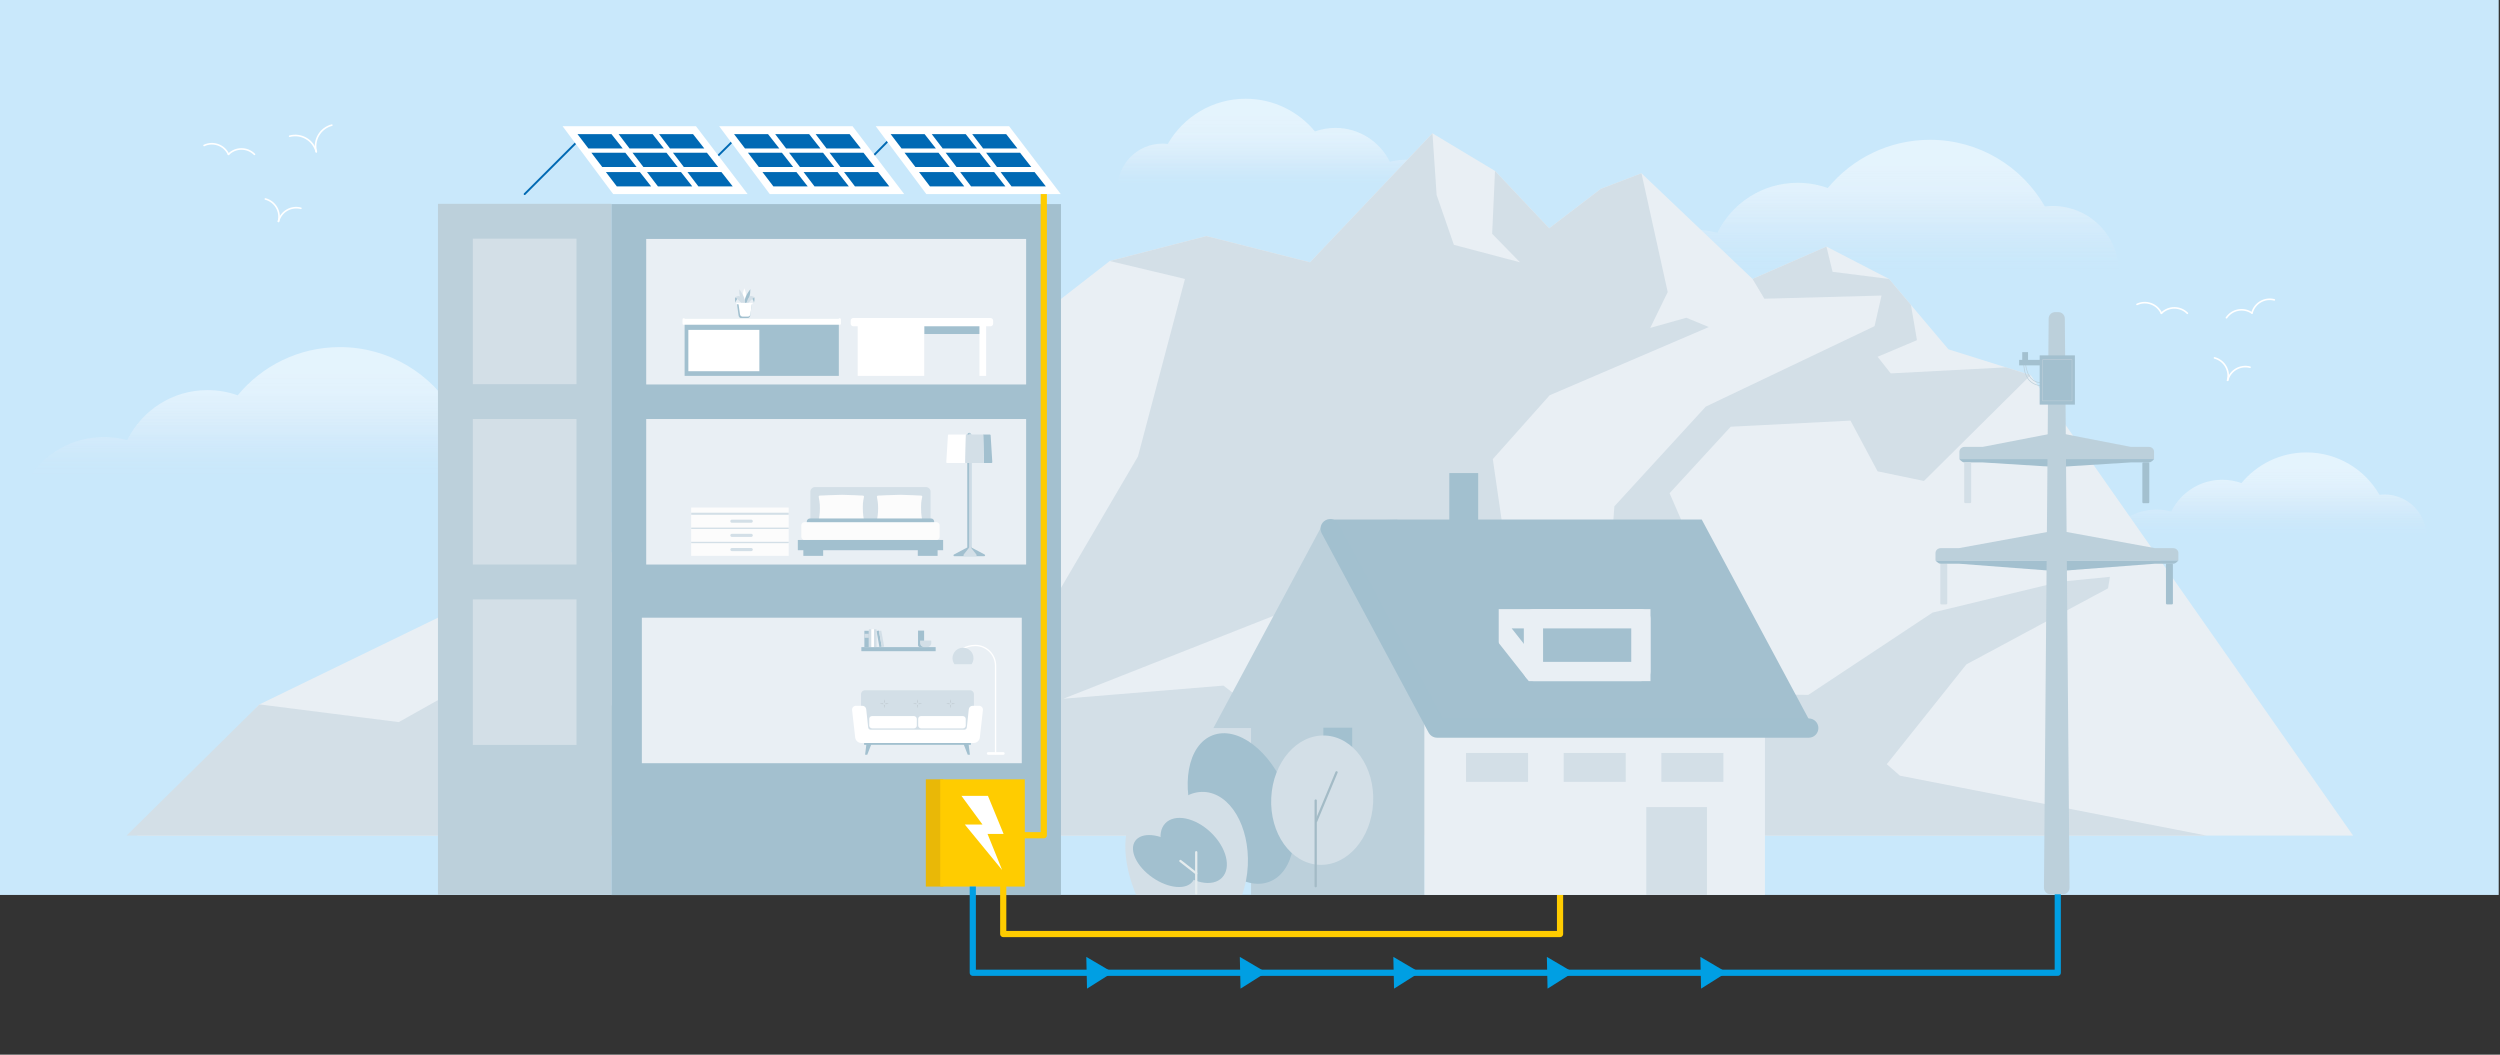 <?xml version="1.0" encoding="UTF-8"?>
<svg xmlns="http://www.w3.org/2000/svg" xmlns:xlink="http://www.w3.org/1999/xlink" id="b" data-name="Ebene 2" width="3840" height="1620" viewBox="0 0 3840 1620">
  <rect x="0" y="0" width="3840" height="1620" fill="#333333" stroke="none"/>
  <defs>
    <style>
      .j {
        stroke: #fc0;
      }

      .j, .k, .l, .m, .n, .o, .p {
        fill: none;
      }

      .j, .l, .p {
        stroke-linejoin: round;
      }

      .j, .p {
        stroke-width: 9.5px;
      }

      .q {
        fill: #a3c0cf;
      }

      .q, .k, .r, .s, .t, .u, .v, .w, .x, .y, .z, .aa, .ab, .ac, .ad, .ae, .af, .ag, .ah, .ai {
        stroke-width: 0px;
      }

      .l {
        stroke: #0069b3;
        stroke-width: 3px;
      }

      .l, .m, .n, .o {
        stroke-linecap: round;
      }

      .r {
        fill: #d3dfe7;
      }

      .m {
        stroke: #e5ecee;
      }

      .m, .n, .o {
        stroke-miterlimit: 10;
      }

      .m, .o {
        stroke-width: 3.5px;
      }

      .n {
        stroke: #fff;
        stroke-width: 2.5px;
      }

      .s {
        fill: #fc0;
      }

      .t {
        fill: #009fe3;
      }

      .u {
        fill: #c9e8fb;
      }

      .o {
        stroke: #a3bbc6;
      }

      .v {
        fill: #bcd0db;
      }

      .p {
        stroke: #009fe3;
      }

      .w {
        fill: #deeaf5;
      }

      .x {
        fill: #a2c0cf;
      }

      .y {
        fill: #fcfcfc;
      }

      .z {
        fill: #0069b4;
      }

      .aa {
        fill: #4e4e4e;
      }

      .aj {
        opacity: .4;
      }

      .ab {
        fill: url(#g);
      }

      .ab, .ac, .ad, .ae {
        opacity: .5;
      }

      .ac {
        fill: url(#d);
      }

      .ad {
        fill: url(#f);
      }

      .ae {
        fill: url(#e);
      }

      .af {
        fill: #e9b807;
      }

      .ag {
        fill: #e9eff4;
      }

      .ah {
        fill: #fff;
      }

      .ai {
        fill: #bfcfda;
      }
    </style>
    <linearGradient id="d" data-name="Unbenannter Verlauf 6" x1="427.59" y1="736.46" x2="427.59" y2="533.14" gradientUnits="userSpaceOnUse">
      <stop offset="0" stop-color="#fbe9f1" stop-opacity="0"></stop>
      <stop offset=".09" stop-color="rgba(251, 237, 243, .2)" stop-opacity=".2"></stop>
      <stop offset=".19" stop-color="rgba(252, 242, 246, .41)" stop-opacity=".41"></stop>
      <stop offset=".3" stop-color="rgba(253, 246, 249, .59)" stop-opacity=".59"></stop>
      <stop offset=".4" stop-color="rgba(253, 249, 251, .74)" stop-opacity=".74"></stop>
      <stop offset=".5" stop-color="rgba(254, 251, 252, .85)" stop-opacity=".85"></stop>
      <stop offset=".6" stop-color="rgba(254, 253, 254, .93)" stop-opacity=".93"></stop>
      <stop offset=".7" stop-color="rgba(254, 254, 254, .98)" stop-opacity=".98"></stop>
      <stop offset=".8" stop-color="#fff"></stop>
    </linearGradient>
    <linearGradient id="e" data-name="Unbenannter Verlauf 6" x1="3482.62" y1="824.19" x2="3482.62" y2="694.94" xlink:href="#d"></linearGradient>
    <linearGradient id="f" data-name="Unbenannter Verlauf 5" x1="3546.77" y1="-224.3" x2="3546.77" y2="-308.59" gradientTransform="translate(-3823.9 656.45) scale(1.64)" gradientUnits="userSpaceOnUse">
      <stop offset="0" stop-color="#fbe9f1" stop-opacity="0"></stop>
      <stop offset=".05" stop-color="rgba(251, 236, 243, .14)" stop-opacity=".14"></stop>
      <stop offset=".13" stop-color="rgba(252, 240, 245, .34)" stop-opacity=".34"></stop>
      <stop offset=".21" stop-color="rgba(253, 244, 248, .52)" stop-opacity=".52"></stop>
      <stop offset=".29" stop-color="rgba(253, 247, 250, .67)" stop-opacity=".67"></stop>
      <stop offset=".38" stop-color="rgba(254, 250, 252, .79)" stop-opacity=".79"></stop>
      <stop offset=".47" stop-color="rgba(254, 252, 253, .88)" stop-opacity=".88"></stop>
      <stop offset=".57" stop-color="rgba(254, 253, 254, .95)" stop-opacity=".95"></stop>
      <stop offset=".67" stop-color="rgba(254, 254, 254, .99)" stop-opacity=".99"></stop>
      <stop offset=".8" stop-color="#fff"></stop>
    </linearGradient>
    <linearGradient id="g" data-name="Unbenannter Verlauf 6" x1="2869.98" y1="418.05" x2="2869.98" y2="214.73" xlink:href="#d"></linearGradient>
  </defs>
  <g id="c" data-name="Hintergrund">
    <rect class="u" width="3838" height="1374.64"></rect>
    <path class="ac" d="M710.61,634.8h0c-4.08,0-8.09.31-12.05.78-35.05-61.18-100.94-102.44-176.5-102.44h0c-63.21,0-119.67,28.84-156.97,74.08-14.49-5.2-30.09-8.04-46.36-8.04h0c-54.12,0-100.9,31.32-123.27,76.82-11.4-3.07-23.38-4.7-35.74-4.7-49.36,0-92.62,26.06-116.82,65.17h769.36c0-56.15-45.51-101.66-101.66-101.66Z"></path>
    <path class="ae" d="M3662.53,759.56h0c-2.6,0-5.14.2-7.66.49-22.28-38.89-64.17-65.12-112.2-65.12h0c-40.18,0-76.08,18.33-99.78,47.09-9.21-3.3-19.13-5.11-29.47-5.11h0c-34.4,0-64.14,19.91-78.36,48.83-7.24-1.95-14.86-2.99-22.72-2.99-31.38,0-58.88,16.57-74.26,41.43h489.08c0-35.69-28.93-64.63-64.63-64.63Z"></path>
    <g>
      <path class="n" d="M485.8,233.1c-4.7-17.9,5.98-36.18,23.88-40.88"></path>
      <path class="n" d="M444.92,209.22c17.9-4.7,36.18,5.98,40.88,23.88"></path>
    </g>
    <g>
      <path class="n" d="M427.71,340.04c3.96-15.07-5.04-30.47-20.11-34.43"></path>
      <path class="n" d="M462.14,319.93c-15.07-3.96-30.47,5.04-34.43,20.11"></path>
    </g>
    <g>
      <path class="n" d="M876.61,432.41c-7.82-16.77-27.72-24.01-44.49-16.19"></path>
      <path class="n" d="M923.95,432.41c-13.08-13.08-34.26-13.08-47.34,0"></path>
    </g>
    <g>
      <path class="n" d="M350.97,237.08c-6.59-14.12-23.34-20.22-37.47-13.64"></path>
      <path class="n" d="M390.84,237.08c-11.02-11.02-28.85-11.02-39.87,0"></path>
    </g>
    <g>
      <g>
        <path class="n" d="M3421.6,584.15c3.96-15.07-5.04-30.47-20.11-34.43"></path>
        <path class="n" d="M3456.03,564.04c-15.07-3.96-30.47,5.04-34.43,20.11"></path>
      </g>
      <g>
        <path class="n" d="M3319.92,481.19c-6.59-14.12-23.34-20.22-37.47-13.64"></path>
        <path class="n" d="M3359.79,481.19c-11.02-11.02-28.85-11.02-39.87,0"></path>
      </g>
      <g>
        <path class="n" d="M3459.01,480.84c3.91-15.09,19.27-24.13,34.36-20.23"></path>
        <path class="n" d="M3419.81,488.09c8.83-12.84,26.37-16.09,39.21-7.26"></path>
      </g>
    </g>
    <path class="ad" d="M1785.5,220.61h0c2.77,0,5.48.21,8.17.53,23.77-41.49,68.44-69.46,119.68-69.46h0c42.86,0,81.14,19.55,106.43,50.23,9.82-3.52,20.4-5.45,31.43-5.45h0c36.7,0,68.42,21.24,83.58,52.09,7.73-2.08,15.85-3.19,24.23-3.19,33.47,0,62.8,17.67,79.2,44.19h-93.93s-64.48,0-64.48,0h-28.61s-93.09,0-93.09,0h-103.69s-78.95,0-78.95,0h-58.92s0,0,0,0c0-38.07,30.86-68.93,68.93-68.93Z"></path>
    <path class="ab" d="M3153,316.39h0c-4.08,0-8.09.31-12.05.78-35.05-61.18-100.94-102.44-176.5-102.44h0c-63.21,0-119.67,28.84-156.97,74.08-14.49-5.2-30.09-8.04-46.36-8.04h0c-54.12,0-100.9,31.32-123.27,76.82-11.4-3.07-23.38-4.7-35.74-4.7-49.36,0-92.62,26.06-116.82,65.17h769.36c0-56.15-45.51-101.66-101.66-101.66Z"></path>
    <g>
      <polygon class="ag" points="398.52 1081.96 707.52 931.85 765.62 872.41 839.5 852.59 871.41 895.24 1154.51 699.79 1332.83 690.05 1704.59 400.91 1853.02 362.63 2012.2 402.92 2200.26 204.79 2296.31 262.55 2379.51 350.7 2458.85 290.09 2521.31 266.16 2691.91 428.45 2805.42 378.75 2901.47 428.45 2992.81 536.58 3119.08 576.21 3614.39 1283.53 210.86 1283.53 398.52 1081.96"></polygon>
      <polygon class="r" points="756.22 1124.28 805.25 1049.72 868.38 995.32 875.1 961.74 612.48 1109.16 398.52 1081.96 194.34 1283.53 3139.23 1283.53 3389.66 1283.53 2918.26 1191.44 2898.11 1173.81 3020.35 1020.51 3237.96 903.64 3240.82 886.01 3164.42 893.56 2968.46 940.92 2777.55 1067.35 2698.96 1066.35 2564.47 757.56 2658.33 655.46 2842.36 646.06 2884 723.97 2955.2 738.75 3119.08 576.21 3081.15 564.25 2904.15 573.52 2884 548 2944.45 522.48 2935.22 468.4 2901.47 428.45 2814.82 417.53 2805.42 378.75 2691.91 428.45 2710.05 458.84 2890.05 453.97 2879.3 500.99 2620.04 624.57 2479.67 777.7 2468.25 936.21 2334.59 1075.25 1943.69 1102.78 1879.22 1053.08 1633.39 1073.23 2307.73 807.26 2292.95 705.17 2380.27 607.11 2624.75 502.33 2590.16 488.06 2534.75 503.67 2561.61 448.6 2521.31 266.16 2458.85 290.09 2379.51 350.7 2296.31 262.55 2291.94 359.1 2334.76 402.92 2233.17 376.06 2206.66 299.51 2200.26 204.79 2012.2 402.92 1853.02 362.63 1704.59 400.91 1820.11 428.45 1747.91 701.14 1516.52 1096.07 1401 1109.5 1470.85 1036.96 1442.64 760.24 1491 613.82 1380.29 653.14 1332.83 690.05 1154.51 699.79 1136.37 819.35 1108.16 1083.98 1002.04 1113.53 934.88 1081.29 860.99 1114.87 756.22 1124.28"></polygon>
    </g>
    <g>
      <rect class="r" x="2980.32" y="865.56" width="10.68" height="62.78" rx="1.52" ry="1.52"></rect>
      <g>
        <polygon class="w" points="3140.49 563.78 3144.77 569.33 3151.35 565.6 3154.95 560.77 3140.49 563.78"></polygon>
        <path class="v" d="M3300.72,686.4h-27.86s-113.75-22.04-113.75-22.04v40.72s149.53,0,149.53,0v-11.13c0-4.17-3.55-7.55-7.92-7.55Z"></path>
        <path class="q" d="M3300.72,710.27h-27.86s-113.75,7.14-113.75,7.14v-12.28h149.53s-3.55,5.14-7.92,5.14Z"></path>
        <path class="v" d="M3017.57,686.41h27.86l113.75-22.04v40.72h-149.53v-11.13c0-4.17,3.55-7.55,7.92-7.55Z"></path>
        <path class="q" d="M3017.57,710.28h27.86l113.75,7.14v-12.28h-149.53s3.55,5.14,7.92,5.14Z"></path>
        <g>
          <path class="q" d="M2980.84,865.85h27.86l150.62,11.5v-16.59l-186.4-.05s3.55,5.14,7.92,5.14Z"></path>
          <path class="v" d="M2980.84,841.98h27.86l150.62-27.54v46.32l-186.4-.1v-11.13c0-4.17,3.55-7.55,7.92-7.55Z"></path>
        </g>
        <path class="q" d="M3338.08,865.85h-27.86s-150.62,11.5-150.62,11.5v-16.59s186.4-.05,186.4-.05c0,0-3.55,5.14-7.92,5.14Z"></path>
        <path class="v" d="M3168.85,1373.57h-19.41c-5.51,0-9.97-4.49-9.94-10l7.23-874.26c.03-5.47,4.47-9.88,9.94-9.88h4.96c5.47,0,9.91,4.41,9.94,9.88l7.23,874.26c.03,5.51-4.43,10-9.94,10Z"></path>
        <rect class="r" x="3017.05" y="709.99" width="10.68" height="62.78" rx="1.52" ry="1.52"></rect>
        <rect class="q" x="3290.65" y="710.18" width="10.68" height="62.78" rx="1.52" ry="1.52"></rect>
        <rect class="q" x="3326.91" y="865.56" width="10.68" height="62.78" rx="1.52" ry="1.52"></rect>
        <g>
          <path class="v" d="M3134.32,588.37l.05-1.1c-6-.28-10.95-2.67-14.73-7.1-8.12-9.52-8.76-25.71-7.86-33.78l-1.09-.12c-.92,8.24-.26,24.8,8.11,34.61,3.99,4.67,9.21,7.19,15.52,7.48Z"></path>
          <path class="v" d="M3134.27,593.11l.15-1.09c-25.58-3.56-25.6-28.2-25.61-41.44,0-1.09,0-2.1-.02-3.01l-1.1.02c.01.91.02,1.91.02,2.99.01,13.57.03,38.84,26.56,42.53Z"></path>
          <rect class="q" x="3106.17" y="540.86" width="8.89" height="12.44" transform="translate(6221.23 1094.16) rotate(-180)"></rect>
          <rect class="q" x="3101.41" y="552.75" width="75.73" height="8.45" transform="translate(6278.55 1113.96) rotate(-180)"></rect>
          <rect class="q" x="3132.93" y="545.87" width="54.11" height="75.64" transform="translate(6319.97 1167.38) rotate(-180)"></rect>
          <path class="ai" d="M3136.95,615.72v-63.22c0-.23.19-.42.42-.42h45.22c.23,0,.42.19.42.42v63.22c0,.23-.19.42-.42.42h-45.22c-.23,0-.42-.19-.42-.42ZM3182.17,552.92h-44.38s0,62.38,0,62.38h44.38s0-62.38,0-62.38Z"></path>
        </g>
        <path class="v" d="M3338.08,841.98h-27.86s-150.62-27.54-150.62-27.54v46.32s186.4-.1,186.4-.1v-11.13c0-4.17-3.55-7.55-7.92-7.55Z"></path>
      </g>
    </g>
  </g>
  <g id="h" data-name="Layout">
    <g>
      <rect class="q" x="939.05" y="313.48" width="690.61" height="1061.35"></rect>
      <rect class="v" x="672.71" y="313.04" width="266.34" height="1061.35"></rect>
      <rect class="ag" x="992.58" y="367.01" width="583.54" height="223.51" transform="translate(2568.71 957.54) rotate(-180)"></rect>
      <rect class="ag" x="992.58" y="643.62" width="583.54" height="223.51" transform="translate(2568.71 1510.75) rotate(-180)"></rect>
      <rect class="ag" x="985.89" y="948.77" width="583.54" height="223.51" transform="translate(2555.32 2121.06) rotate(-180)"></rect>
      <rect class="r" x="726.24" y="366.57" width="159.27" height="223.51" transform="translate(1611.76 956.66) rotate(-180)"></rect>
      <rect class="r" x="726.24" y="643.62" width="159.27" height="223.51" transform="translate(1611.76 1510.75) rotate(-180)"></rect>
      <rect class="r" x="726.24" y="920.67" width="159.27" height="223.51" transform="translate(1611.76 2064.84) rotate(-180)"></rect>
      <line class="l" x1="887.04" y1="217.02" x2="805.88" y2="298.09"></line>
      <line class="l" x1="1125.28" y1="217.02" x2="1054.82" y2="286.94"></line>
      <line class="l" x1="1363.51" y1="217.02" x2="1294.39" y2="286.94"></line>
      <g>
        <polygon class="ah" points="1549.97 193.82 1345.08 193.82 1422.83 298.09 1629.33 298.09 1549.97 193.82"></polygon>
        <g>
          <g>
            <polygon class="z" points="1420.2 206.04 1368.02 206.04 1384.75 228 1437.46 228 1420.2 206.04"></polygon>
            <polygon class="z" points="1441.52 234.6 1389.34 234.6 1406.06 256.56 1458.78 256.56 1441.52 234.6"></polygon>
            <polygon class="z" points="1463.84 264.31 1411.66 264.31 1428.38 286.27 1481.1 286.27 1463.84 264.31"></polygon>
          </g>
          <g>
            <polygon class="z" points="1483.37 206.04 1431.2 206.04 1447.92 228 1500.63 228 1483.37 206.04"></polygon>
            <polygon class="z" points="1504.69 234.6 1452.52 234.6 1469.24 256.56 1521.95 256.56 1504.69 234.6"></polygon>
            <polygon class="z" points="1527.01 264.31 1474.83 264.31 1491.55 286.27 1544.27 286.27 1527.01 264.31"></polygon>
          </g>
          <g>
            <polygon class="z" points="1545.49 206.04 1493.32 206.04 1510.04 228 1562.75 228 1545.49 206.04"></polygon>
            <polygon class="z" points="1566.81 234.6 1514.64 234.6 1531.36 256.56 1584.07 256.56 1566.81 234.6"></polygon>
            <polygon class="z" points="1589.13 264.31 1536.95 264.31 1553.67 286.27 1606.39 286.27 1589.13 264.31"></polygon>
          </g>
        </g>
      </g>
      <g>
        <polygon class="ah" points="1309.48 193.82 1104.59 193.82 1182.34 298.09 1388.84 298.09 1309.48 193.82"></polygon>
        <g>
          <g>
            <polygon class="z" points="1179.71 206.04 1127.53 206.04 1144.26 228 1196.97 228 1179.71 206.04"></polygon>
            <polygon class="z" points="1201.03 234.6 1148.85 234.6 1165.57 256.56 1218.29 256.56 1201.03 234.6"></polygon>
            <polygon class="z" points="1223.35 264.31 1171.17 264.31 1187.89 286.27 1240.61 286.27 1223.35 264.31"></polygon>
          </g>
          <g>
            <polygon class="z" points="1242.88 206.04 1190.71 206.04 1207.43 228 1260.14 228 1242.88 206.04"></polygon>
            <polygon class="z" points="1264.2 234.6 1212.03 234.6 1228.75 256.56 1281.46 256.56 1264.2 234.6"></polygon>
            <polygon class="z" points="1286.52 264.31 1234.34 264.31 1251.06 286.27 1303.78 286.27 1286.52 264.31"></polygon>
          </g>
          <g>
            <polygon class="z" points="1305 206.04 1252.83 206.04 1269.55 228 1322.26 228 1305 206.04"></polygon>
            <polygon class="z" points="1326.32 234.6 1274.15 234.6 1290.87 256.56 1343.58 256.56 1326.32 234.6"></polygon>
            <polygon class="z" points="1348.64 264.31 1296.46 264.31 1313.18 286.27 1365.9 286.27 1348.64 264.31"></polygon>
          </g>
        </g>
      </g>
      <g>
        <polygon class="ah" points="1068.99 193.82 864.1 193.82 941.85 298.09 1148.35 298.09 1068.99 193.82"></polygon>
        <g>
          <g>
            <polygon class="z" points="939.22 206.04 887.04 206.04 903.77 228 956.48 228 939.22 206.04"></polygon>
            <polygon class="z" points="960.54 234.6 908.36 234.6 925.08 256.56 977.8 256.56 960.54 234.6"></polygon>
            <polygon class="z" points="982.86 264.31 930.68 264.31 947.4 286.27 1000.12 286.27 982.86 264.31"></polygon>
          </g>
          <g>
            <polygon class="z" points="1002.4 206.04 950.22 206.04 966.94 228 1019.65 228 1002.4 206.04"></polygon>
            <polygon class="z" points="1023.71 234.6 971.54 234.6 988.26 256.56 1040.97 256.56 1023.71 234.6"></polygon>
            <polygon class="z" points="1046.03 264.31 993.85 264.31 1010.57 286.27 1063.29 286.27 1046.03 264.31"></polygon>
          </g>
          <g>
            <polygon class="z" points="1064.51 206.04 1012.34 206.04 1029.06 228 1081.77 228 1064.51 206.04"></polygon>
            <polygon class="z" points="1085.83 234.6 1033.66 234.6 1050.38 256.56 1103.09 256.56 1085.83 234.6"></polygon>
            <polygon class="z" points="1108.15 264.31 1055.97 264.31 1072.69 286.27 1125.41 286.27 1108.15 264.31"></polygon>
          </g>
        </g>
      </g>
      <rect class="af" x="1422.06" y="1197.08" width="26.92" height="164.68"></rect>
      <rect class="s" x="1444.22" y="1197.08" width="129.84" height="164.68"></rect>
      <polygon class="ah" points="1476.76 1222.42 1517.47 1222.42 1541.52 1280.93 1516.87 1280.93 1539.26 1336.33 1481.98 1266.52 1509.15 1266.52 1476.76 1222.42"></polygon>
      <g>
        <path class="x" d="M1465.27,851.72l20.43-10.8v-172.68c0-1.92,1.41-3.47,3.14-3.47s3.14,1.56,3.14,3.47v172.68s20.43,10.8,20.43,10.8c1.2.64.79,2.64-.54,2.64h-46.06c-1.34,0-1.75-2-.54-2.64Z"></path>
        <path class="r" d="M1499.74,851.74l-8.45-10.73v-172.08c0-1.91-.58-3.45-1.3-3.45-.72,0-1.3,1.54-1.3,3.45v172.08s-8.45,10.73-8.45,10.73c-.5.63-.33,2.62.22,2.62h19.06c.55,0,.72-1.99.22-2.62Z"></path>
        <g>
          <path class="x" d="M1511.28,709.93c-.35-13.82-.7-27.63-1.05-41.45-.02-.61-.22-1.08-.47-1.08h10.69c.61,0,1.11.47,1.15,1.08.86,13.82,1.72,27.63,2.58,41.45.04.66-.49,1.22-1.15,1.22-4.07,0-8.15,0-12.22,0,.27,0,.48-.56.47-1.22Z"></path>
          <path class="ah" d="M1456.07,668.48c.04-.61.54-1.08,1.15-1.08h26.81c-.25,0-.45.47-.47,1.08-.35,13.82-.7,27.63-1.05,41.45-.02.66.2,1.22.47,1.22-9.45,0-18.9,0-28.34,0-.66,0-1.19-.56-1.15-1.22.86-13.82,1.72-27.63,2.58-41.45Z"></path>
          <path class="r" d="M1482.52,709.93c.35-13.82.7-27.63,1.05-41.45.02-.61.22-1.08.47-1.08h25.73c.25,0,.45.47.47,1.08.35,13.82.7,27.63,1.05,41.45.02.66-.2,1.22-.47,1.22-9.28,0-18.55,0-27.83,0-.27,0-.48-.56-.47-1.22Z"></path>
        </g>
      </g>
      <g>
        <rect class="x" x="1419.59" y="500.41" width="87.93" height="12.63"></rect>
        <rect class="ah" x="1504.42" y="500.41" width="10.3" height="76.96"></rect>
        <rect class="ah" x="1317.41" y="500.41" width="102.18" height="76.96"></rect>
        <path class="ah" d="M1310.64,488.48h210.85c2.2,0,3.98,1.78,3.98,3.98v4.72c0,2.2-1.78,3.98-3.98,3.98h-210.85c-2.2,0-3.98-1.78-3.98-3.98v-4.72c0-2.2,1.78-3.98,3.98-3.98Z"></path>
        <g>
          <path class="ah" d="M1143.4,466.4c-6.4-8.94,0-23.61,0-23.61,6.4,16.97,0,23.61,0,23.61Z"></path>
          <path class="x" d="M1143.86,468.36c-2.87-10.61,8.72-24.11,8.72-24.11.07,18.13-8.72,24.11-8.72,24.11Z"></path>
          <path class="r" d="M1144,468.36s-8.79-5.97-8.72-24.11c0,0,11.59,13.49,8.72,24.11Z"></path>
          <g>
            <path class="x" d="M1158.04,465.16s-.55-5.92-4.71-7.38l5.32-1.05s.97,3.27-.61,8.44Z"></path>
            <path class="r" d="M1153.53,454.59s4.41.67,5.12,2.13c0,0-9.75,7.19-13.29,14.41,0,0,2.56-16.21,8.18-16.55Z"></path>
          </g>
          <g>
            <path class="x" d="M1134.7,457.78c-4.16,1.47-4.85,7.38-4.85,7.38-1.58-5.17-.47-8.44-.47-8.44l5.32,1.05Z"></path>
            <path class="r" d="M1134.5,454.59c5.62.34,8.18,16.55,8.18,16.55-3.54-7.22-13.3-14.41-13.3-14.41.71-1.46,5.12-2.13,5.12-2.13Z"></path>
          </g>
          <path class="x" d="M1152.3,484.89c-.32,2.21-2.21,3.85-4.44,3.85h-8.91c-2.23,0-4.12-1.64-4.44-3.85l-2.79-19.52h23.37s-2.79,19.52-2.79,19.52Z"></path>
          <path class="ah" d="M1152.59,482.86c-.28,1.98-1.98,3.45-3.98,3.45h-7.99c-2,0-3.7-1.47-3.98-3.45l-2.5-17.49h20.94s-2.5,17.49-2.5,17.49Z"></path>
          <path class="ah" d="M1131.82,465.16h23.16c.61,0,1.1.49,1.1,1.1,0,.61-.49,1.1-1.1,1.1h-23.16c-.61,0-1.1-.49-1.1-1.1,0-.61.49-1.1,1.1-1.1Z"></path>
        </g>
        <rect class="x" x="1051.57" y="488.9" width="236.86" height="88.47"></rect>
        <rect class="ah" x="1057.32" y="506.71" width="109.07" height="63.47"></rect>
        <path class="ah" d="M1049.99,488.9h240.03c.9,0,1.63.73,1.63,1.63v6.68c0,.9-.73,1.63-1.63,1.63h-240.03c-.9,0-1.63-.73-1.63-1.63v-6.68c0-.9.73-1.63,1.63-1.63Z"></path>
      </g>
      <g>
        <g>
          <path class="r" d="M1251.94,748.13h170.22c4,0,7.24,3.24,7.24,7.24v74.23h-184.69v-74.23c0-4,3.24-7.24,7.24-7.24Z"></path>
          <rect class="x" x="1225.45" y="829.39" width="223.2" height="15.74"></rect>
          <rect class="y" x="1230.83" y="802.06" width="212.43" height="27.33" rx="4.7" ry="4.7"></rect>
          <g>
            <rect class="x" x="1409.72" y="842.64" width="30.44" height="11.18"></rect>
            <rect class="x" x="1233.94" y="842.64" width="30.44" height="11.18"></rect>
          </g>
          <g>
            <path class="y" d="M1346.96,763.12c-.14-1,.64-1.87,1.64-1.87,0,0,25.53-1.23,34.39-1.23,7.71,0,31.91,1.23,31.91,1.23,1.01,0,1.79.89,1.64,1.89-.58,3.83-1.81,6.35-1.81,15.82,0,13.18,1.33,15.92,1.88,20.42.12.99-.65,1.85-1.65,1.85h-66.37c-1,0-1.77-.87-1.64-1.86.56-4.28,1.86-8.83,1.86-18.83,0-8.94-1.27-13.34-1.84-17.41Z"></path>
            <path class="y" d="M1257.52,763.12c-.14-1,.64-1.87,1.64-1.87,0,0,25.53-1.23,34.39-1.23,7.71,0,31.91,1.23,31.91,1.23,1.01,0,1.79.89,1.64,1.89-.58,3.83-1.81,6.35-1.81,15.82,0,13.18,1.33,15.92,1.88,20.42.12.99-.65,1.85-1.64,1.85h-66.37c-1,0-1.77-.87-1.64-1.86.56-4.28,1.86-8.83,1.86-18.83,0-8.94-1.27-13.34-1.84-17.41Z"></path>
          </g>
          <path class="x" d="M1244.05,796.36h186c2.67,0,4.83,2.16,4.83,4.83v.76h-195.66v-.76c0-2.67,2.16-4.83,4.83-4.83Z"></path>
        </g>
        <rect class="y" x="1061.67" y="779.61" width="149.76" height="74.21"></rect>
        <rect class="r" x="1061.67" y="787.53" width="149.76" height="3.19"></rect>
        <rect class="r" x="1061.67" y="810.4" width="149.76" height="2.1"></rect>
        <rect class="r" x="1061.67" y="832.18" width="149.76" height="2.1"></rect>
        <path class="r" d="M1124.14,798.17h29.76c1.32,0,2.39,1.07,2.39,2.39s-1.07,2.39-2.39,2.39h-29.76c-1.32,0-2.39-1.07-2.39-2.39s1.07-2.39,2.39-2.39Z"></path>
        <path class="r" d="M1124.14,819.95h29.76c1.32,0,2.39,1.07,2.39,2.39s-1.07,2.39-2.39,2.39h-29.76c-1.32,0-2.39-1.07-2.39-2.39,0-1.32,1.07-2.39,2.39-2.39Z"></path>
        <path class="r" d="M1124.14,841.73h29.76c1.32,0,2.39,1.07,2.39,2.39,0,1.32-1.07,2.39-2.39,2.39h-29.76c-1.32,0-2.39-1.07-2.39-2.39,0-1.32,1.07-2.39,2.39-2.39Z"></path>
      </g>
      <g>
        <g>
          <g>
            <polygon class="x" points="1328.78 1159.28 1332.09 1159.28 1339.71 1139.74 1331.1 1140.4 1328.78 1159.28"></polygon>
            <polygon class="x" points="1478.84 1139.74 1486.46 1159.28 1489.77 1159.28 1487.45 1140.4 1478.84 1139.74"></polygon>
          </g>
          <rect class="x" x="1327.29" y="1140.49" width="163.97" height="3.59"></rect>
          <path class="r" d="M1489.94,1060.24h-42.16s-77.02,0-77.02,0h-42.16c-3.33,0-6.04,2.7-6.04,6.04v57.56h48.2s77.02,0,77.02,0h48.2v-57.56c0-3.33-2.7-6.04-6.04-6.04Z"></path>
          <g class="aj">
            <g class="aj">
              <path class="aa" d="M1358.34,1073.98s-.22.87-.41,2.17c-.18,1.3-.3,3.04-.31,4.78,0,1.74.12,3.48.31,4.78.19,1.3.41,2.17.41,2.17,0,0,.22-.87.41-2.17.18-1.3.3-3.04.31-4.78,0-1.74-.13-3.48-.31-4.78-.19-1.3-.41-2.17-.41-2.17Z"></path>
            </g>
            <g class="aj">
              <path class="aa" d="M1358.34,1080.22c-1.74,0-3.48.12-4.78.31-1.3.19-2.17.41-2.17.41,0,0,.87.22,2.17.41,1.3.18,3.04.3,4.78.31,1.74,0,3.48-.13,4.78-.31,1.3-.19,2.17-.41,2.17-.41,0,0-.87-.22-2.17-.41-1.3-.18-3.04-.3-4.78-.31Z"></path>
            </g>
          </g>
          <g class="aj">
            <g class="aj">
              <path class="aa" d="M1409.28,1073.98s-.22.87-.41,2.17c-.18,1.3-.3,3.04-.31,4.78,0,1.74.12,3.48.31,4.78.19,1.3.41,2.17.41,2.17,0,0,.22-.87.41-2.17.18-1.3.3-3.04.31-4.78,0-1.74-.13-3.48-.31-4.78-.19-1.3-.41-2.17-.41-2.17Z"></path>
            </g>
            <g class="aj">
              <path class="aa" d="M1409.28,1080.22c-1.74,0-3.48.12-4.78.31-1.3.19-2.17.41-2.17.41,0,0,.87.22,2.17.41,1.3.18,3.04.3,4.78.31,1.74,0,3.48-.13,4.78-.31,1.3-.19,2.17-.41,2.17-.41,0,0-.87-.22-2.17-.41-1.3-.18-3.04-.3-4.78-.31Z"></path>
            </g>
          </g>
          <g class="aj">
            <g class="aj">
              <path class="aa" d="M1460.21,1073.98s-.22.87-.41,2.17c-.18,1.3-.3,3.04-.31,4.78,0,1.74.12,3.48.31,4.78.19,1.3.41,2.17.41,2.17,0,0,.22-.87.41-2.17.18-1.3.3-3.04.31-4.78,0-1.74-.13-3.48-.31-4.78-.19-1.3-.41-2.17-.41-2.17Z"></path>
            </g>
            <g class="aj">
              <path class="aa" d="M1460.21,1080.22c-1.74,0-3.48.12-4.78.31-1.3.19-2.17.41-2.17.41,0,0,.87.22,2.17.41,1.3.18,3.04.3,4.78.31,1.74,0,3.48-.13,4.78-.31,1.3-.19,2.17-.41,2.17-.41,0,0-.87-.22-2.17-.41-1.3-.18-3.04-.3-4.78-.31Z"></path>
            </g>
          </g>
          <path class="ah" d="M1503.81,1084.09h-9.8c-3.05,0-5.62,2.3-5.95,5.34l-3.02,27.97c-.21,1.97-1.88,3.46-3.86,3.46h-143.81c-1.98,0-3.65-1.49-3.86-3.46l-3.02-27.97c-.33-3.04-2.89-5.34-5.95-5.34h-9.8c-3.57,0-6.34,3.11-5.94,6.65l4.75,42.02c.55,4.83,4.63,8.47,9.49,8.47h125.14s47.34,0,47.34,0c4.86,0,8.94-3.65,9.49-8.47l4.75-42.02c.4-3.55-2.37-6.65-5.94-6.65Z"></path>
          <g>
            <rect class="ah" x="1335.15" y="1099.91" width="73.06" height="18.88" rx="4.27" ry="4.27"></rect>
            <rect class="ah" x="1410.34" y="1099.91" width="73.06" height="18.88" rx="4.27" ry="4.27"></rect>
          </g>
          <circle class="r" cx="1358.34" cy="1080.94" r="1.88"></circle>
          <circle class="r" cx="1409.28" cy="1080.94" r="1.88"></circle>
          <circle class="r" cx="1460.21" cy="1080.94" r="1.88"></circle>
        </g>
        <g>
          <path class="ah" d="M1498.08,990.41c-6.99,0-13.9,1.78-19.98,5.16l1,1.8c5.77-3.21,12.33-4.9,18.98-4.9,16.59,0,30.09,13.49,30.09,30.08v136.14s2.06,0,2.06,0v-136.14c0-17.72-14.42-32.14-32.14-32.14Z"></path>
          <path class="r" d="M1479.16,994.86c-8.9,0-16.11,7.21-16.11,16.11,0,3.45,1.09,6.63,2.94,9.25h26.34c1.84-2.62,2.94-5.81,2.94-9.25,0-8.9-7.21-16.11-16.11-16.11Z"></path>
        </g>
        <path class="ah" d="M1541.09,1155.26h-23.21c-1.14,0-2.06.92-2.06,2.06,0,1.14.92,2.06,2.06,2.06h23.21c1.14,0,2.06-.92,2.06-2.06,0-1.14-.92-2.06-2.06-2.06Z"></path>
        <rect class="x" x="1323.05" y="993.96" width="114.13" height="6.27"></rect>
        <path class="x" d="M1410.08,990.88c0,1.69,1.37,3.05,3.05,3.05h3.25c1.69,0,3.05-1.37,3.05-3.05v-22.31h-9.35v22.31Z"></path>
        <path class="r" d="M1413.26,987.92c0,3.32,2.69,6.01,6.01,6.01h5.11c3.32,0,6.01-2.69,6.01-6.01v-3.93h-17.14v3.93Z"></path>
        <rect class="x" x="1327.67" y="968.88" width="6.85" height="25.02"></rect>
        <rect class="r" x="1327.67" y="973.5" width="6.85" height="6.18"></rect>
        <rect class="x" x="1348.52" y="968.76" width="3.61" height="25.02" transform="translate(-152.78 255.37) rotate(-10.23)"></rect>
        <rect class="r" x="1352.25" y="968.76" width="3.61" height="25.02" transform="translate(-152.72 256.03) rotate(-10.23)"></rect>
        <rect class="r" x="1334.61" y="966.51" width="3.93" height="27.39"></rect>
        <rect class="ah" x="1338.47" y="966.51" width="3.93" height="27.39"></rect>
        <rect class="r" x="1342.45" y="966.51" width="3.93" height="27.39"></rect>
      </g>
    </g>
    <polyline class="j" points="1540.96 1347.41 1540.96 1434.65 2396.23 1434.65 2396.23 1373.98"></polyline>
    <g>
      <g>
        <polygon class="v" points="2146.38 797.99 2039.27 802.34 2031.59 805.25 1863.75 1118.35 2146.38 1118.35 2146.38 797.99"></polygon>
        <polygon class="v" points="1921.61 1082.35 2054.81 833.99 2188.01 1082.35 2188.01 1374.57 1921.61 1374.57 1921.61 1082.35"></polygon>
        <rect class="ag" x="2188.01" y="1082.35" width="522.94" height="292.21" transform="translate(4898.96 2456.92) rotate(-180)"></rect>
        <g>
          <rect class="r" x="2551.85" y="1156.55" width="95.31" height="44.35"></rect>
          <rect class="r" x="2401.81" y="1156.55" width="95.31" height="44.35"></rect>
          <rect class="r" x="2251.8" y="1156.55" width="95.31" height="44.35"></rect>
        </g>
        <rect class="x" x="2032.64" y="1117.73" width="44.35" height="107.78"></rect>
        <rect class="x" x="2226.13" y="726.63" width="44.35" height="251.44"></rect>
        <polygon class="q" points="2037.74 801.32 2043.55 797.99 2613.86 797.99 2785.66 1118.35 2207.36 1118.35 2037.74 801.32"></polygon>
        <g>
          <g>
            <polygon class="q" points="2520.38 950.44 2520.38 1031.44 2355.38 1031.44 2291.49 950.44 2520.38 950.44"></polygon>
            <path class="ag" d="M2261.02,935.63h274.13v110.6h-186.93s-87.2-110.6-87.2-110.6ZM2505.6,965.23h-183.65s40.58,51.39,40.58,51.39h143.07s0-51.39,0-51.39Z"></path>
          </g>
          <g>
            <rect class="q" x="2355.38" y="950.44" width="164.99" height="80.99"></rect>
            <path class="ag" d="M2340.6,1031.42v-81c0-8.19,6.61-14.8,14.77-14.8h165c8.16,0,14.77,6.61,14.77,14.8v81c0,8.19-6.61,14.8-14.77,14.8h-165c-8.16,0-14.77-6.61-14.77-14.8ZM2505.6,965.23h-135.45s0,51.39,0,51.39h135.45s0-51.39,0-51.39Z"></path>
          </g>
        </g>
        <path class="x" d="M2207.37,1133.13h570.9c8.16,0,14.77-6.61,14.77-14.8,0-8.19-6.61-14.8-14.77-14.8h-562.06s-160.09-298.45-160.09-298.45c-3.85-7.16-12.82-9.92-20-6.02-7.18,3.85-9.89,12.79-6.02,20l164.27,306.25c2.58,4.77,7.56,7.81,13.01,7.81Z"></path>
        <rect class="r" x="2528.73" y="1239.66" width="93.14" height="134.91" transform="translate(5150.6 2614.23) rotate(-180)"></rect>
      </g>
      <rect class="q" x="2238.62" y="896.96" width="63.39" height="119.01" transform="translate(4540.64 1912.92) rotate(-180)"></rect>
    </g>
    <polyline class="p" points="1494.2 1361.76 1494.2 1494.16 3160.73 1494.16 3160.73 1373.57"></polyline>
    <polygon class="t" points="1668.56 1469.77 1709.09 1493.62 1669.65 1518.56 1668.56 1469.77"></polygon>
    <polygon class="t" points="1904.36 1469.77 1944.89 1493.62 1905.45 1518.56 1904.36 1469.77"></polygon>
    <polygon class="t" points="2140.16 1469.77 2180.69 1493.62 2141.25 1518.56 2140.16 1469.77"></polygon>
    <polygon class="t" points="2375.97 1469.77 2416.5 1493.62 2377.05 1518.56 2375.97 1469.77"></polygon>
    <polygon class="t" points="2611.77 1469.77 2652.3 1493.62 2612.85 1518.56 2611.77 1469.77"></polygon>
    <polyline class="j" points="1562.75 1282.95 1603.27 1282.95 1603.27 298.09"></polyline>
    <ellipse class="x" cx="1906.2" cy="1241.87" rx="74.34" ry="120.64" transform="translate(-320.49 775.32) rotate(-21.25)"></ellipse>
    <path class="r" d="M1771.62,1322.45c2.97-60.53,37.85-108.01,77.89-106.04,40.04,1.97,70.09,52.63,67.12,113.17-.8,16.19-3.89,31.43-8.74,45.06h-130.23c-4.72-15.69-6.96-33.46-6.04-52.18Z"></path>
    <path class="r" d="M1742.35,1367.8c-22.11-56.84-17.25-111.78,10.84-122.7,28.09-10.92,68.78,26.3,90.89,83.14,6.19,15.92,10.27,31.69,12.31,46.39h-111.24c-.96-2.25-1.9-4.52-2.8-6.83Z"></path>
    <ellipse class="x" cx="1833.55" cy="1306.38" rx="38.17" ry="60.34" transform="translate(-377.86 1728.54) rotate(-46.28)"></ellipse>
    <ellipse class="x" cx="1787.94" cy="1322.44" rx="30.94" ry="54" transform="translate(-317.72 2037.82) rotate(-55.25)"></ellipse>
    <line class="m" x1="1837.41" y1="1309.02" x2="1837.41" y2="1372.27"></line>
    <line class="m" x1="1813.1" y1="1322.44" x2="1837.41" y2="1341.49"></line>
    <ellipse class="r" cx="2031" cy="1229.15" rx="99.4" ry="78.36" transform="translate(703.66 3197.38) rotate(-87.19)"></ellipse>
    <line class="o" x1="2020.9" y1="1229.6" x2="2020.9" y2="1361.19"></line>
    <line class="o" x1="2052.94" y1="1186.28" x2="2021.66" y2="1261.34"></line>
  </g>
  <g id="i" data-name="Rahmen">
    <rect class="k" width="3840" height="1620"></rect>
  </g>
</svg>
